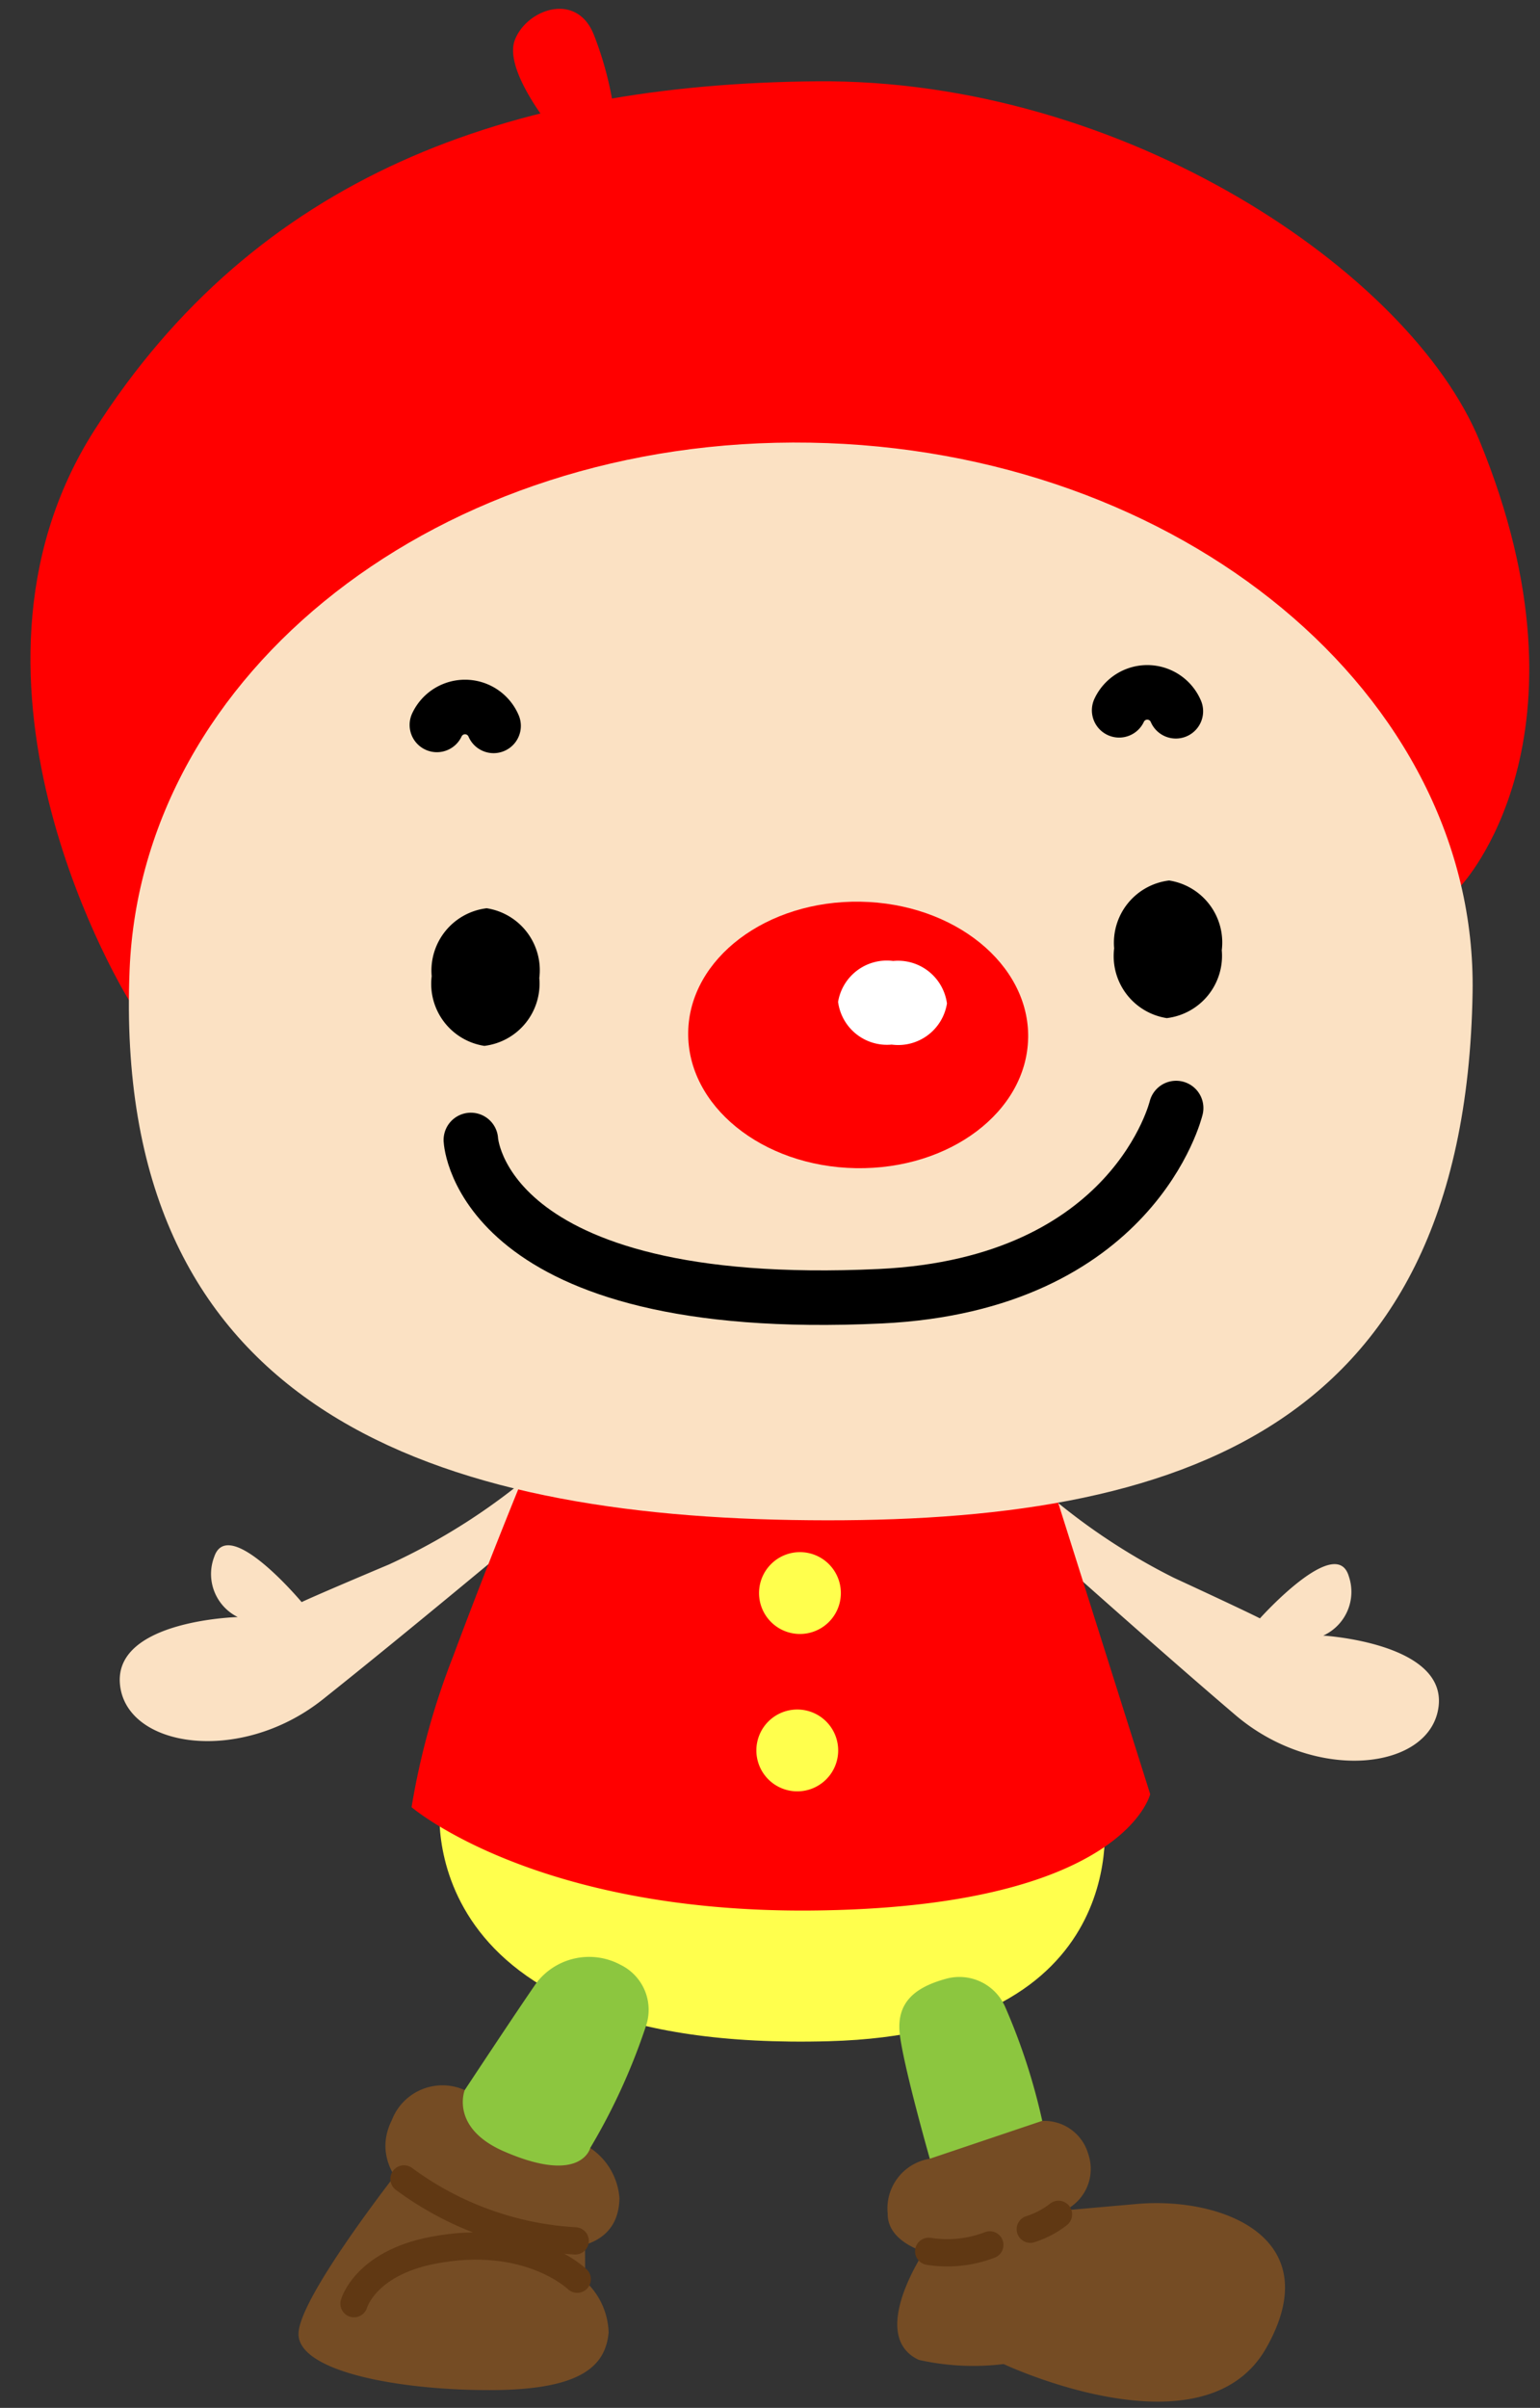 <svg xmlns="http://www.w3.org/2000/svg" xmlns:xlink="http://www.w3.org/1999/xlink" width="56.478" height="88.282" viewBox="0 0 56.478 88.282">
  <rect x="0" y="0" width="56.478" height="88.282" fill="#333333" stroke="none"/>
  <defs>
    <clipPath id="clip-path">
      <rect id="長方形_4" data-name="長方形 4" width="54.962" height="87.337" fill="none"/>
    </clipPath>
  </defs>
  <g id="グループ_144" data-name="グループ 144" transform="translate(-678 -2343.611)">
    <g id="グループ_143" data-name="グループ 143" transform="translate(678 2343.611)">
      <g id="グループ_110" data-name="グループ 110" transform="matrix(1, 0.017, -0.017, 1, 1.524, 0)">
        <g id="グループ_1" data-name="グループ 1" clip-path="url(#clip-path)">
          <path id="パス_1" data-name="パス 1" d="M15.206,0A22.982,22.982,0,0,1,9.8,3.609C6.921,4.881,6.621,5.043,6.621,5.043S3.878,1.876,3.387,3.44a1.761,1.761,0,0,0,.9,2.191S-.238,5.821.01,8.159s4.455,2.9,7.446.438,7.255-6.151,7.255-6.151Z" transform="translate(3.913 53.517)" fill="#fbe1c3"/>
          <path id="パス_2" data-name="パス 2" d="M0,0A22.982,22.982,0,0,0,5.408,3.609C8.285,4.881,8.587,5.043,8.587,5.043s2.742-3.167,3.232-1.6a1.762,1.762,0,0,1-.9,2.191s4.521.189,4.273,2.528-4.455,2.9-7.445.438S.494,2.446.494,2.446Z" transform="translate(37.091 53.517)" fill="#fbe1c3"/>
          <path id="パス_3" data-name="パス 3" d="M.02,0s-1.161,9.248,14.4,8.553c11.3-.5,9.944-8.474,9.944-8.474Z" transform="translate(15.715 65.774)" fill="#ffff4d"/>
          <path id="パス_4" data-name="パス 4" d="M3.891.7S2.637,3.9,1.433,7.311A27.342,27.342,0,0,0,0,12.875s4.555,3.788,14.678,3.54c11.492-.284,12.394-4.479,12.394-4.479L23.077,0Z" transform="translate(14.692 53.133)" fill="red"/>
          <path id="パス_5" data-name="パス 5" d="M3,1.5A1.5,1.5,0,1,1,1.5,0,1.5,1.5,0,0,1,3,1.5" transform="translate(27.298 56.418)" fill="#ffff4d"/>
          <path id="パス_6" data-name="パス 6" d="M3,1.5A1.5,1.5,0,1,1,1.5,0,1.5,1.5,0,0,1,3,1.5" transform="translate(27.298 62.188)" fill="#ffff4d"/>
          <path id="パス_7" data-name="パス 7" d="M1.2,6.689S.192,3.374.024,2.164.584.407,1.671.085a1.834,1.834,0,0,1,2.194.984,22.589,22.589,0,0,1,1.555,4.7S5.6,6.7,3.369,7.224C1.562,7.652,1.2,6.689,1.2,6.689" transform="translate(32.712 71.883)" fill="#8cc63f"/>
          <path id="パス_8" data-name="パス 8" d="M2.872.158A1.989,1.989,0,0,0,.22,1.3C-.708,3.238,1.452,4.852,3.773,5.528s4.839.652,4.839-1.505a2.422,2.422,0,0,0-1.1-1.82Z" transform="translate(13.945 76.187)" fill="#754c24"/>
          <path id="パス_9" data-name="パス 9" d="M3.762,0S-.014,4.931,0,6.3,3.653,8.3,7.039,8.243s4.238-.97,4.33-2.185a2.667,2.667,0,0,0-.89-1.867l-.049-2.1Z" transform="translate(10.875 79.083)" fill="#754c24"/>
          <path id="パス_10" data-name="パス 10" d="M8.169,1.154S6.345-.563,2.826.192C.38.716,0,2.19,0,2.19" transform="translate(12.891 82.052)" fill="none" stroke="#603813" stroke-linecap="round" stroke-linejoin="round" stroke-width="1"/>
          <path id="パス_11" data-name="パス 11" d="M1.507,1.457A1.844,1.844,0,0,0,0,3.495C0,4.519,1.359,4.868,1.359,4.868S-.667,7.987,1.232,8.836a9.142,9.142,0,0,0,3.112.1s7.389,3.334,9.617-.751-1.717-5.529-4.837-5.2l-2.632.278a1.686,1.686,0,0,0,.824-2.078A1.677,1.677,0,0,0,5.6,0Z" transform="translate(32.402 77.115)" fill="#754c24"/>
          <path id="パス_12" data-name="パス 12" d="M0,.273A4.327,4.327,0,0,0,2.236,0" transform="translate(33.929 81.692)" fill="none" stroke="#603813" stroke-linecap="round" stroke-linejoin="round" stroke-width="1"/>
          <path id="パス_13" data-name="パス 13" d="M1.024,0A3.25,3.25,0,0,1,0,.561" transform="translate(37.64 80.53)" fill="none" stroke="#603813" stroke-linecap="round" stroke-linejoin="round" stroke-width="1"/>
          <path id="パス_14" data-name="パス 14" d="M52.6,29.081s5.041-5.509.4-16.3C50.367,6.649,39.754-.285,28.459.009S7.968,3.848,2.2,13.257s1.633,20.87,1.633,20.87Z" transform="translate(0 2.488)" fill="red"/>
          <path id="パス_15" data-name="パス 15" d="M1.532,4.478S-.346,2.309.056,1.178,2.281-.662,2.947.919a12.5,12.5,0,0,1,.835,3.093Z" transform="translate(17.319 0)" fill="red"/>
          <path id="パス_16" data-name="パス 16" d="M49.262,19.749c0,16.474-11.026,19.75-24.627,19.75s-25-3.927-24.626-19.75C.268,8.845,11.034,0,24.635,0S49.262,8.842,49.262,19.749" transform="translate(3.823 15.746)" fill="#fbe1c3"/>
          <path id="パス_17" data-name="パス 17" d="M3.947,2.524A2.3,2.3,0,0,1,1.974,5.046,2.3,2.3,0,0,1,0,2.524,2.3,2.3,0,0,1,1.974,0,2.3,2.3,0,0,1,3.947,2.524" transform="translate(14.912 33.013)"/>
          <path id="パス_18" data-name="パス 18" d="M3.947,2.523A2.3,2.3,0,0,1,1.973,5.046,2.3,2.3,0,0,1,0,2.523,2.3,2.3,0,0,1,1.973,0,2.3,2.3,0,0,1,3.947,2.523" transform="translate(39.916 31.57)"/>
          <path id="パス_19" data-name="パス 19" d="M12.467,4.886c0,2.7-2.79,4.884-6.234,4.884S0,7.583,0,4.886,2.79,0,6.234,0s6.234,2.188,6.234,4.886" transform="translate(24.351 32.54)" fill="red"/>
          <path id="パス_20" data-name="パス 20" d="M3.991,1.534a1.81,1.81,0,0,1-2,1.532A1.809,1.809,0,0,1,0,1.534,1.811,1.811,0,0,1,1.994,0a1.811,1.811,0,0,1,2,1.534" transform="translate(29.828 34.692)" fill="#fff"/>
          <path id="パス_21" data-name="パス 21" d="M0,1.61s.427,6.42,15.113,5.472C24.412,6.48,25.838,0,25.838,0" transform="translate(16.45 39.906)" fill="none" stroke="#000" stroke-linecap="round" stroke-linejoin="round" stroke-width="2"/>
          <path id="パス_22" data-name="パス 22" d="M0,.713a1.138,1.138,0,0,1,2.079,0" transform="translate(39.951 24.65)" fill="none" stroke="#000" stroke-linecap="round" stroke-linejoin="round" stroke-width="2"/>
          <path id="パス_23" data-name="パス 23" d="M0,.713a1.138,1.138,0,0,1,2.079,0" transform="translate(14.946 25.611)" fill="none" stroke="#000" stroke-linecap="round" stroke-linejoin="round" stroke-width="2"/>
          <path id="パス_24" data-name="パス 24" d="M0,0A11.683,11.683,0,0,0,6.315,2.164" transform="translate(14.646 79.639)" fill="none" stroke="#603813" stroke-linecap="round" stroke-linejoin="round" stroke-width="1"/>
          <path id="パス_25" data-name="パス 25" d="M.063,4.949S1.954,1.976,2.634.963A2.434,2.434,0,0,1,5.7.261a1.835,1.835,0,0,1,.976,2.2A22.612,22.612,0,0,1,4.7,6.994s-.3,1.363-3.158.178C-.465,6.34.063,4.949.063,4.949" transform="translate(16.754 71.396)" fill="#8cc63f"/>
        </g>
      </g>
    </g>
  </g>
</svg>
